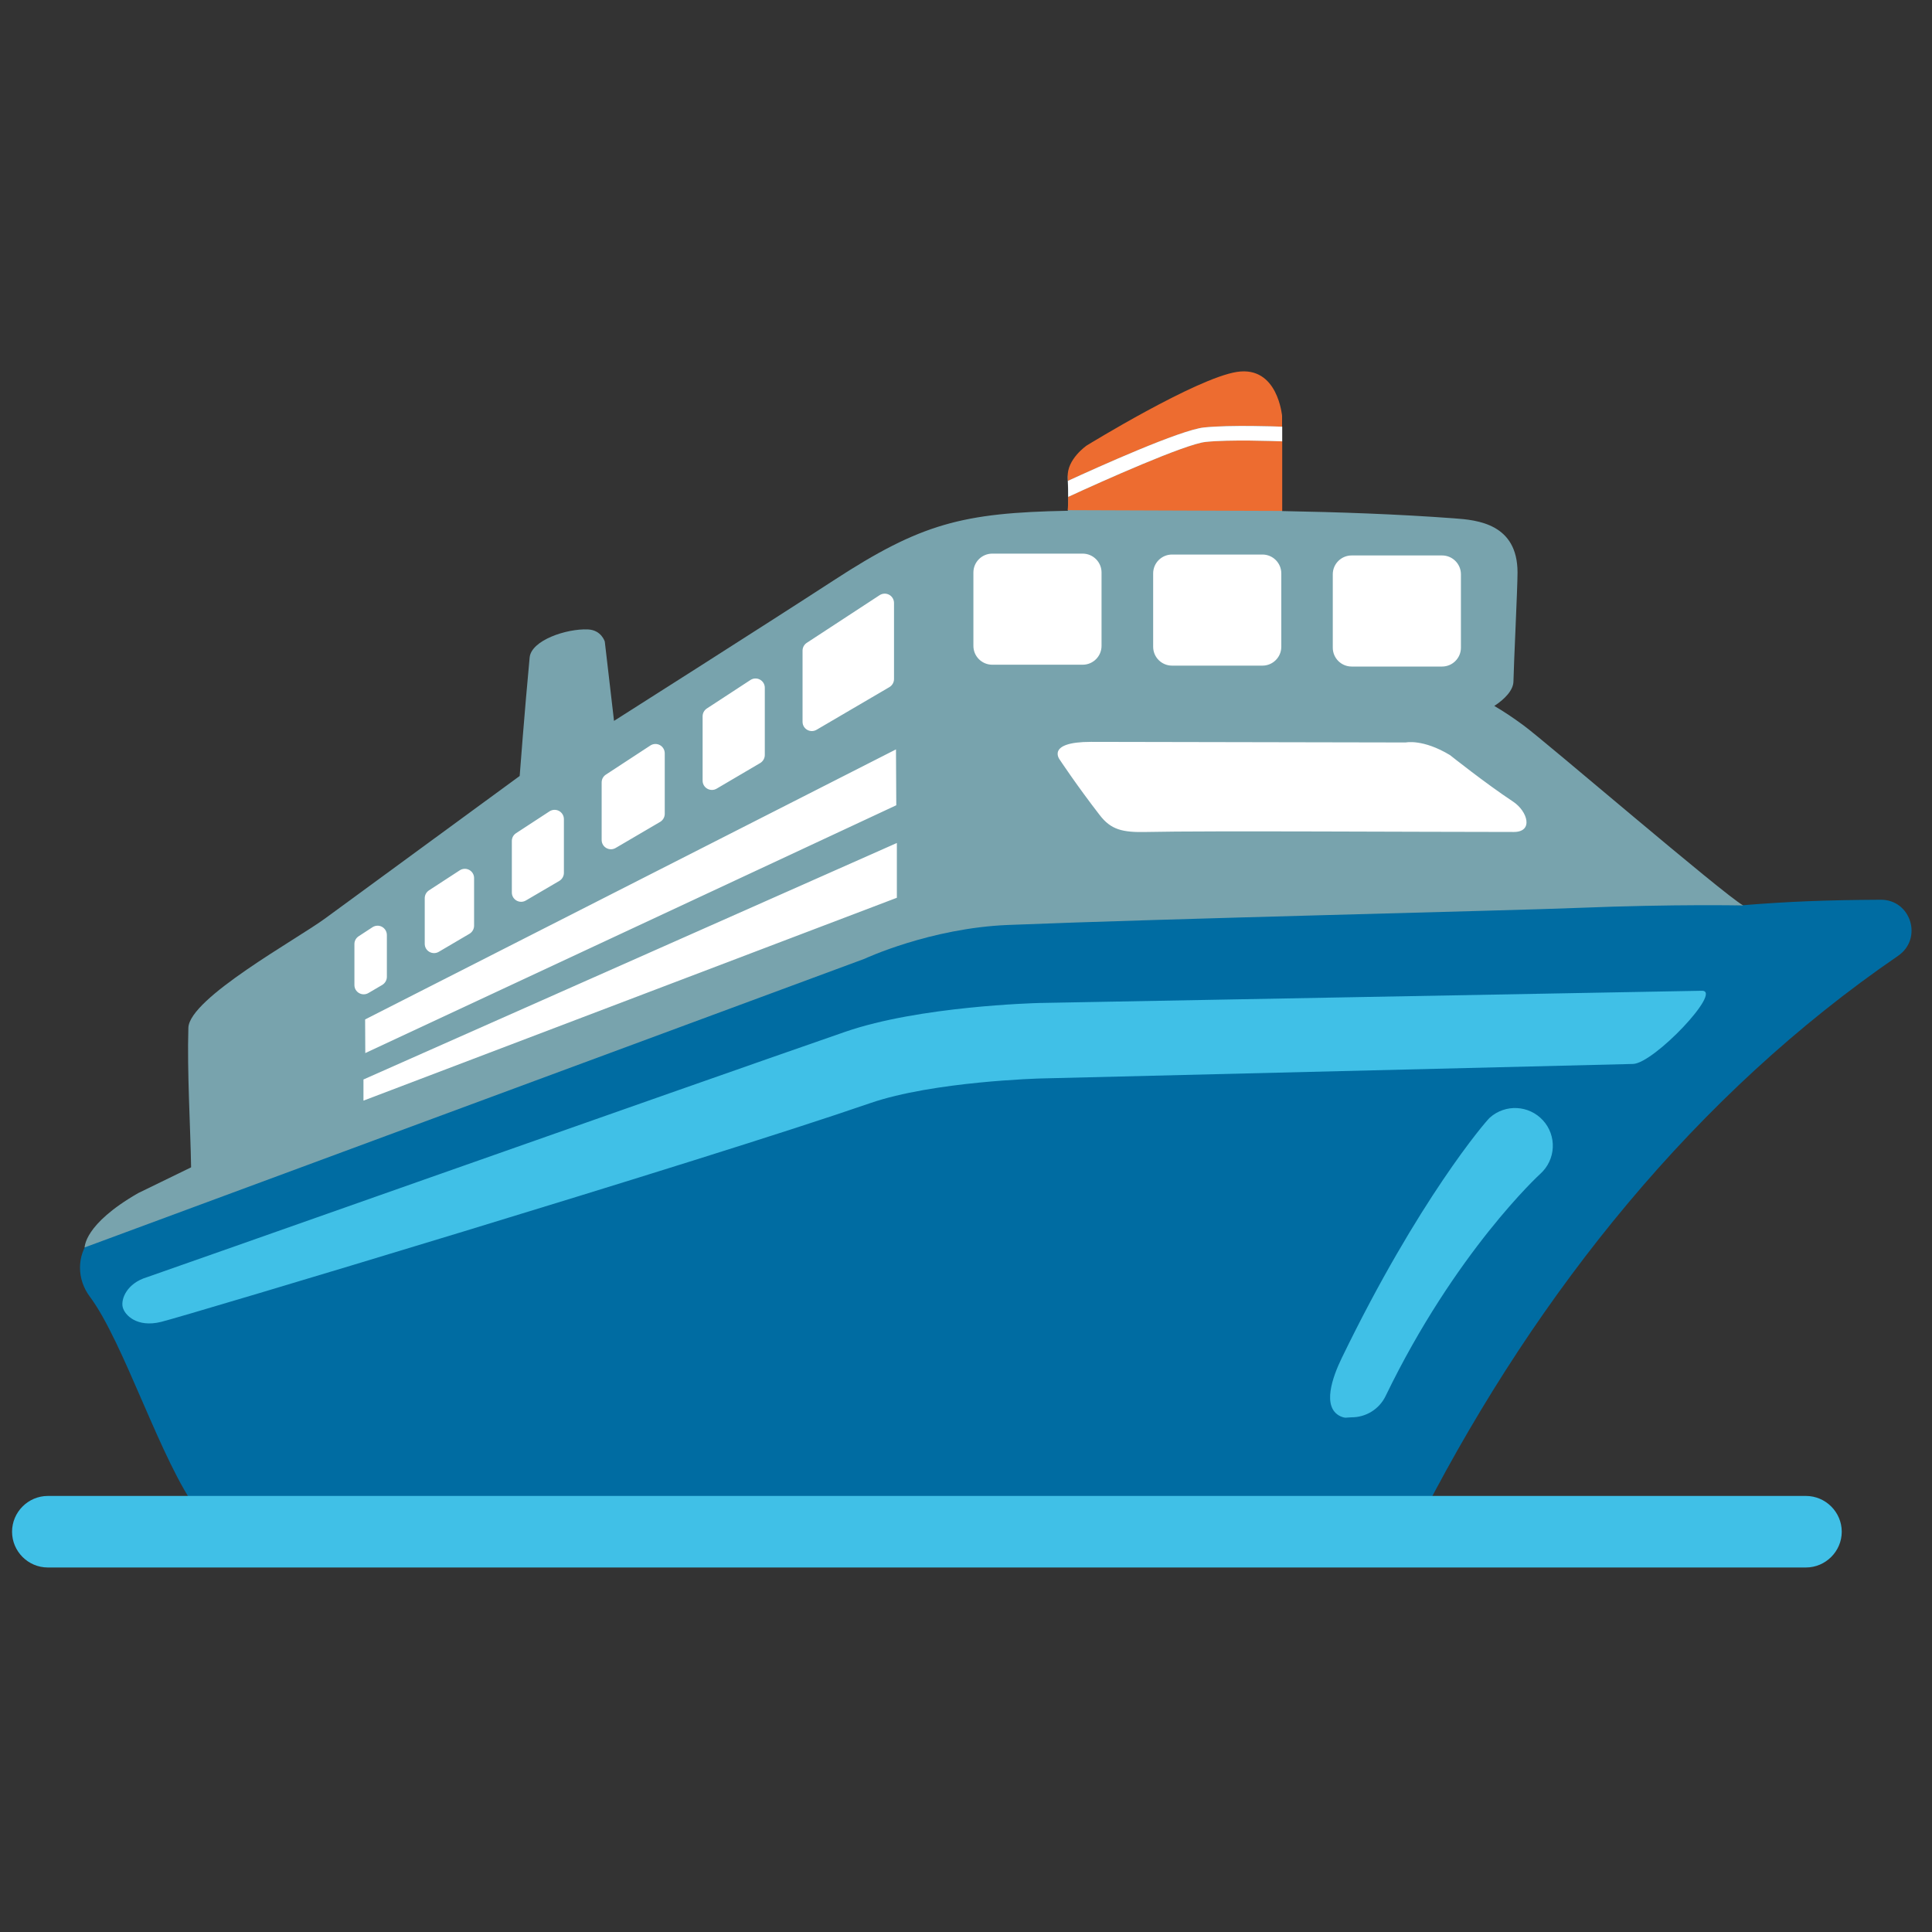 <svg width="70" height="70" viewBox="0 0 70 70" fill="none" xmlns="http://www.w3.org/2000/svg">
<rect x="0" y="0" width="70" height="70" fill="#333333" stroke="none"/>
<path d="M7.109 42.29L31.511 29.548L58.625 30.188C59.489 30.685 59.33 31.669 59.839 31.691C59.866 31.691 62.136 32.878 63.169 32.796C64.805 32.665 66.128 32.61 68.141 32.599C69.24 32.594 69.677 34.01 68.769 34.633C61.452 39.648 55.748 46.763 51.592 54.786C51.499 54.95 51.264 55.054 50.996 55.125H7.76C7.492 55.016 7.252 54.846 7.169 54.737C5.846 52.998 4.49 48.623 3.248 46.971C2.789 46.353 2.773 45.511 3.254 44.909C3.894 44.122 5.54 43.564 6.945 42.612C8.258 41.721 7.109 42.29 7.109 42.29Z" fill="#006CA2"/>
<path d="M5.004 43.23L6.924 42.295C6.902 40.89 6.776 38.834 6.825 37.237C6.863 36.165 10.752 34.032 11.78 33.277C13.666 31.894 18.829 28.115 18.829 28.115C18.829 28.115 19.009 25.73 19.19 23.822C19.25 23.198 20.524 22.772 21.301 22.805C21.793 22.827 21.913 23.248 21.913 23.248L22.247 26.119C22.247 26.119 27.666 22.679 30.198 21.033C33.37 18.966 34.874 18.577 38.691 18.506C38.697 18.43 38.702 18.288 38.702 18.096C38.702 17.932 38.702 17.73 38.691 17.517C38.691 17.473 38.686 17.429 38.686 17.38C38.648 16.734 39.37 16.237 39.37 16.237C39.37 16.237 43.334 13.798 44.816 13.568C46.304 13.338 46.452 15.17 46.452 15.17V18.517C48.535 18.555 50.613 18.627 52.681 18.78C53.539 18.84 54.983 18.982 54.983 20.743C54.983 21.301 54.846 24.079 54.835 24.692C54.83 25.003 54.523 25.331 54.141 25.577C54.485 25.78 54.802 25.988 55.202 26.283C55.973 26.846 62.42 32.386 63.159 32.807C63.159 32.807 60.731 32.752 57.154 32.895C54.77 32.993 42.219 33.283 36.526 33.513C33.699 33.627 31.325 34.738 31.325 34.738L3.063 45.199C3.079 45.188 3.024 44.368 5.004 43.23Z" fill="#78A3AD"/>
<path d="M1.733 56.793H65.433C66.144 56.793 66.73 56.208 66.73 55.497C66.73 54.786 66.144 54.201 65.433 54.201H1.733C1.022 54.201 0.437 54.786 0.437 55.497C0.437 56.208 1.017 56.793 1.733 56.793Z" fill="#40C0E7"/>
<path d="M39.84 29.526C39.014 28.459 38.396 27.524 38.396 27.524C38.396 27.524 37.882 26.879 39.534 26.879C40.923 26.879 50.931 26.901 50.931 26.901C50.931 26.901 51.554 26.764 52.538 27.36C52.538 27.36 53.813 28.377 54.83 29.05C55.344 29.395 55.574 30.144 54.846 30.144C51.51 30.144 43.69 30.095 41.546 30.144C40.666 30.166 40.25 30.062 39.84 29.526ZM52.249 24.15H48.973C48.596 24.15 48.289 23.844 48.289 23.466V20.808C48.289 20.431 48.596 20.125 48.973 20.125H52.249C52.626 20.125 52.932 20.431 52.932 20.808V23.466C52.932 23.844 52.626 24.15 52.249 24.15ZM46.424 23.433C46.424 23.811 46.118 24.117 45.741 24.117H42.465C42.088 24.117 41.781 23.811 41.781 23.433V20.776C41.781 20.398 42.088 20.092 42.465 20.092H45.741C46.118 20.092 46.424 20.398 46.424 20.776V23.433ZM39.911 23.401C39.911 23.778 39.605 24.084 39.227 24.084H35.952C35.574 24.084 35.268 23.778 35.268 23.401V20.743C35.268 20.366 35.574 20.059 35.952 20.059H39.227C39.605 20.059 39.911 20.366 39.911 20.743V23.401ZM13.229 36.936L32.463 27.152L32.474 29.176L13.235 38.155L13.229 36.936ZM13.169 39.112L32.495 30.543V32.528L13.169 39.878V39.112ZM13.349 35.979C13.125 36.11 12.841 35.952 12.841 35.689V34.207C12.841 34.092 12.896 33.988 12.994 33.923L13.497 33.594C13.548 33.561 13.607 33.543 13.668 33.54C13.728 33.538 13.789 33.552 13.842 33.581C13.895 33.611 13.939 33.654 13.97 33.706C14.001 33.758 14.017 33.818 14.017 33.879V35.394C14.017 35.514 13.951 35.623 13.852 35.684L13.349 35.979ZM23.565 27.01C23.616 26.977 23.675 26.958 23.736 26.956C23.796 26.954 23.857 26.968 23.91 26.997C23.963 27.026 24.007 27.069 24.038 27.122C24.069 27.174 24.085 27.234 24.085 27.294V29.488C24.085 29.608 24.019 29.717 23.921 29.777L22.307 30.723C22.083 30.855 21.799 30.696 21.799 30.433V28.35C21.799 28.235 21.853 28.131 21.952 28.066L23.565 27.01ZM17.177 33.54C17.177 33.66 17.112 33.77 17.014 33.83L15.898 34.486C15.674 34.617 15.389 34.459 15.389 34.196V32.544C15.389 32.43 15.444 32.326 15.542 32.26L16.658 31.533C16.709 31.5 16.768 31.481 16.829 31.479C16.889 31.476 16.949 31.491 17.003 31.52C17.056 31.549 17.1 31.592 17.131 31.644C17.162 31.697 17.178 31.756 17.177 31.817V33.54ZM20.431 29.679V31.626C20.431 31.746 20.366 31.855 20.267 31.916L19.053 32.627C18.829 32.758 18.545 32.599 18.545 32.337V30.472C18.545 30.357 18.599 30.253 18.698 30.188L19.912 29.395C19.963 29.362 20.022 29.344 20.082 29.342C20.143 29.34 20.203 29.354 20.256 29.383C20.309 29.412 20.353 29.455 20.384 29.507C20.415 29.559 20.431 29.618 20.431 29.679ZM27.71 27.355C27.71 27.475 27.645 27.584 27.546 27.645L25.966 28.574C25.742 28.705 25.457 28.547 25.457 28.284V25.955C25.457 25.84 25.512 25.736 25.61 25.67L27.191 24.637C27.242 24.604 27.301 24.585 27.361 24.583C27.422 24.58 27.482 24.595 27.535 24.624C27.589 24.653 27.633 24.696 27.664 24.748C27.695 24.801 27.711 24.86 27.71 24.921V27.355ZM32.392 24.604C32.392 24.724 32.326 24.834 32.227 24.894L29.586 26.441C29.362 26.573 29.078 26.414 29.078 26.151V23.576C29.078 23.461 29.132 23.357 29.231 23.291L31.872 21.563C31.923 21.53 31.982 21.512 32.043 21.509C32.103 21.507 32.163 21.521 32.217 21.55C32.27 21.579 32.314 21.622 32.345 21.675C32.376 21.727 32.392 21.787 32.392 21.848V24.604Z" fill="white"/>
<path d="M38.686 18.484C38.686 18.484 38.686 18.457 38.691 18.413C38.697 18.337 38.702 18.195 38.702 18.003C39.955 17.424 42.952 16.089 43.679 16.012C44.538 15.92 46.184 15.98 46.457 15.991V18.512L38.686 18.484Z" fill="#ED6C30"/>
<path d="M43.624 15.488C42.771 15.575 39.763 16.931 38.691 17.423C38.691 17.38 38.686 17.336 38.686 17.287C38.648 16.641 39.37 16.144 39.37 16.144C39.37 16.144 43.334 13.705 44.816 13.475C46.304 13.245 46.452 15.077 46.452 15.077V15.46C46.32 15.455 44.581 15.384 43.624 15.488Z" fill="#ED6C30"/>
<path d="M43.679 16.012C42.946 16.089 39.955 17.424 38.702 18.003C38.702 17.839 38.702 17.637 38.691 17.424C39.763 16.931 42.771 15.575 43.624 15.488C44.581 15.389 46.315 15.455 46.457 15.46V15.991C46.184 15.98 44.543 15.92 43.679 16.012Z" fill="white"/>
<path d="M31.522 39.971C33.813 39.178 37.696 39.074 37.734 39.074L59.166 38.549C59.921 38.533 62.437 35.88 61.66 35.897L37.663 36.34C37.488 36.345 33.31 36.455 30.625 37.384C24.85 39.386 5.518 46.217 5.321 46.277C4.599 46.495 4.375 47.064 4.446 47.359C4.517 47.655 4.971 48.109 5.835 47.895C6.699 47.688 25.692 41.989 31.522 39.971ZM48.973 51.352C49.481 51.352 49.968 51.067 50.203 50.581C52.73 45.358 55.781 42.552 55.814 42.525C56.082 42.281 56.243 41.941 56.26 41.579C56.278 41.217 56.151 40.863 55.907 40.595C55.398 40.037 54.54 39.993 53.977 40.496C53.834 40.622 51.39 43.471 48.612 49.208C48.283 49.886 47.884 50.985 48.562 51.313C48.765 51.401 48.776 51.352 48.973 51.352Z" fill="#40C0E7"/>
</svg>
